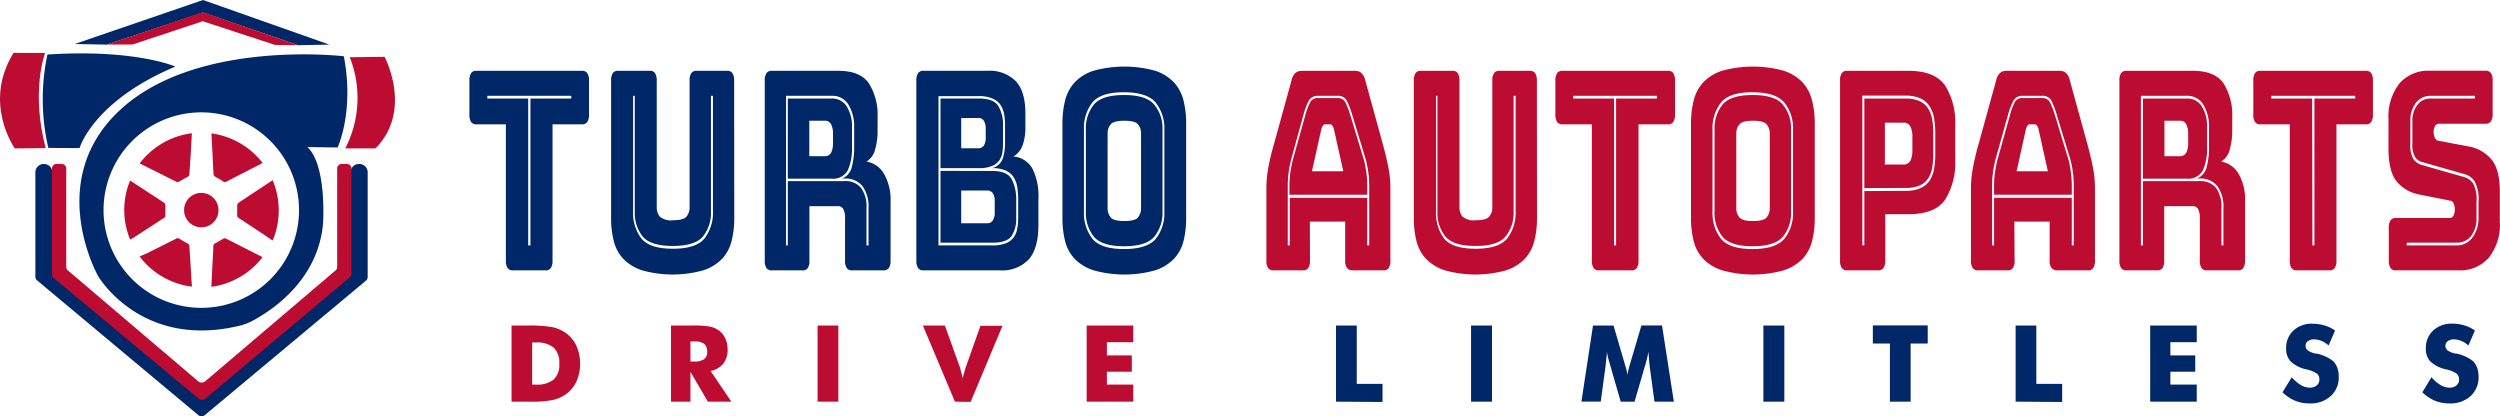<svg id="Layer_1" data-name="Layer 1" xmlns="http://www.w3.org/2000/svg" viewBox="0 0 414.09 68.97"><defs><style>.cls-1{fill:#002768;}.cls-2{fill:#bd0c32;}</style></defs><path class="cls-1" d="M15.32,25.05s2.22-7.76,15.86-13.5c0,0-6.6-2.94-21.18-2a35.48,35.48,0,0,0,.15,15.47Z" transform="translate(-2.14 -0.52)"/><path class="cls-2" d="M9.61,9.29s-2.41,6.31.1,15.76l-5.12.05s-5.37-7.53-.2-15.82Z" transform="translate(-2.14 -0.52)"/><path class="cls-2" d="M65.84,9.93s4.73,8.89-1.51,15.17h-5A18.26,18.26,0,0,0,60.07,10Z" transform="translate(-2.14 -0.52)"/><polygon class="cls-1" points="17.67 7.39 33.63 2.07 49.39 7.49 54.55 7.39 33.63 0 12.37 7.29 17.67 7.39"/><polygon class="cls-2" points="21.95 7.37 33.58 3.52 45.54 7.44 49.39 7.49 33.58 2.02 17.69 7.38 21.95 7.37"/><path class="cls-1" d="M60.21,29.05l-.06,16.48a1.38,1.38,0,0,1-.49,1L38.6,64.12a4.79,4.79,0,0,1-6.13,0L11.41,46.58a1.41,1.41,0,0,1-.5-1L10.8,29.05a1.39,1.39,0,0,0-1.39-1.37h0A1.38,1.38,0,0,0,8,29.06v17.3a.81.81,0,0,0,.28.6L35,69.29a.8.8,0,0,0,1.05,0L62.76,47a.81.81,0,0,0,.28-.6V29.06a1.38,1.38,0,0,0-1.38-1.38h-.07A1.38,1.38,0,0,0,60.21,29.05Z" transform="translate(-2.14 -0.52)"/><path class="cls-2" d="M58.73,27.68a.74.74,0,0,0-.74.73V44.74a.74.74,0,0,1-.26.56L36.15,63.66a.91.91,0,0,1-1.2,0L13.37,45.3a.74.74,0,0,1-.26-.56V28.41a.74.74,0,0,0-.74-.73h-.89a.73.73,0,0,0-.73.73V46a.73.73,0,0,0,.26.56L35,66.52a.91.91,0,0,0,1.2,0L60.09,46.44a.75.75,0,0,0,.26-.57V28.41a.73.73,0,0,0-.73-.73Z" transform="translate(-2.14 -0.52)"/><path class="cls-2" d="M33.22,40.86c-.44-.27-.9-.49-1.32-.78a.53.53,0,0,0-.64,0l-4.75,2.38L25.26,43a12.88,12.88,0,0,0,8.67,5c-.15-2.33-.28-4.61-.44-6.89C33.49,41.05,33.34,40.92,33.22,40.86Z" transform="translate(-2.14 -0.52)"/><path class="cls-2" d="M37.81,29.8c.39.26.83.45,1.2.72a.57.57,0,0,0,.69.06q2.77-1.44,5.57-2.86l.36-.22a12.86,12.86,0,0,0-8.47-4.88c.12,2.33.23,4.57.35,6.81A.63.63,0,0,0,37.81,29.8Z" transform="translate(-2.14 -0.52)"/><path class="cls-2" d="M29.53,36.06c0-.48,0-1,0-1.45a.5.5,0,0,0-.26-.54L24,30.62a3,3,0,0,0-.32-.17,12.76,12.76,0,0,0,0,9.71c.09,0,.13,0,.15,0q2.81-1.8,5.6-3.63A.58.58,0,0,0,29.53,36.06Z" transform="translate(-2.14 -0.52)"/><path class="cls-2" d="M31.81,30.61c.46-.25.9-.55,1.37-.78a.52.52,0,0,0,.34-.51c.06-1.16.15-2.33.22-3.49s.12-2.11.18-3.24a12.91,12.91,0,0,0-8.65,5l6.11,3.05A.61.61,0,0,0,31.81,30.61Z" transform="translate(-2.14 -0.52)"/><path class="cls-2" d="M38.33,35.34a2.85,2.85,0,1,0-2.83,2.83A2.82,2.82,0,0,0,38.33,35.34Z" transform="translate(-2.14 -0.52)"/><path class="cls-2" d="M45.52,43.06q-3-1.53-6-3.05a.56.56,0,0,0-.43.07c-.43.23-.82.51-1.26.72a.54.54,0,0,0-.36.54c0,1.09-.11,2.18-.16,3.27s-.11,2.23-.16,3.42a12.9,12.9,0,0,0,8.44-4.86C45.56,43.11,45.54,43.07,45.52,43.06Z" transform="translate(-2.14 -0.52)"/><path class="cls-1" d="M59.09,9.84S35.18,7,22.41,18.39c-13.19,11.73-4,27.89-4,27.89s7,12,23.15,8.25a9.08,9.08,0,0,0,2.91-1.16c3.46-1.93,10.4-6.92,11.18-15.84,0,0,.66-9.61-2.59-12.65l5,.07S60.86,19,59.09,9.84ZM35.5,51.51a16.19,16.19,0,1,1,16.17-16.2A16.18,16.18,0,0,1,35.5,51.51Z" transform="translate(-2.14 -0.52)"/><path class="cls-2" d="M41.43,34.53c0,.51,0,1,0,1.53a.54.54,0,0,0,.28.59l4.13,2.72,1.46,1a12.86,12.86,0,0,0,0-10c-1.93,1.28-3.82,2.51-5.69,3.77A.64.64,0,0,0,41.43,34.53Z" transform="translate(-2.14 -0.52)"/><path class="cls-1" d="M92.47,45.3H87.12a1,1,0,0,1-.91-.39,2.26,2.26,0,0,1-.28-1.26V21.11H81.08a1,1,0,0,1-.91-.39,2.26,2.26,0,0,1-.28-1.26V13.91a2.29,2.29,0,0,1,.28-1.27,1,1,0,0,1,.91-.39H98.51a1,1,0,0,1,.91.39,2.29,2.29,0,0,1,.28,1.27v5.55a2.26,2.26,0,0,1-.28,1.26,1,1,0,0,1-.91.39H93.66V43.65a2.26,2.26,0,0,1-.28,1.26A1,1,0,0,1,92.47,45.3Zm-2.84-4.13H90V16.84h6.77v-.45H82.86v.45h6.77Z" transform="translate(-2.14 -0.52)"/><path class="cls-1" d="M123.76,36.63a15.13,15.13,0,0,1-.45,3.83,6.66,6.66,0,0,1-1.58,2.94,7.62,7.62,0,0,1-3.12,1.9,18.83,18.83,0,0,1-10.1,0,7.62,7.62,0,0,1-3.12-1.9,6.56,6.56,0,0,1-1.58-2.94,15.13,15.13,0,0,1-.45-3.83V13.91a2.21,2.21,0,0,1,.28-1.27,1,1,0,0,1,.91-.39h5.18a1,1,0,0,1,.91.39,2.29,2.29,0,0,1,.28,1.27V34.84a2.41,2.41,0,0,0,.49,1.54,2.85,2.85,0,0,0,2.21.62c1.17,0,1.92-.21,2.25-.62a2.41,2.41,0,0,0,.49-1.54V13.91a2.29,2.29,0,0,1,.28-1.27,1,1,0,0,1,.91-.39h5a1,1,0,0,1,.91.39,2.29,2.29,0,0,1,.28,1.27ZM107,16.39V35.53A7,7,0,0,0,108.36,40c.91,1.15,2.66,1.72,5.23,1.72s4.33-.57,5.25-1.72a6.94,6.94,0,0,0,1.39-4.47V16.39h-.33V35.53a6.28,6.28,0,0,1-1.32,4.15c-.89,1.06-2.55,1.58-5,1.58s-4.1-.52-5-1.58a6.32,6.32,0,0,1-1.3-4.15V16.39Z" transform="translate(-2.14 -0.52)"/><path class="cls-1" d="M135,45.3H130a1,1,0,0,1-.91-.39,2.26,2.26,0,0,1-.28-1.26V13.91a2.29,2.29,0,0,1,.28-1.27,1,1,0,0,1,.91-.39h11c2.47,0,4.17.72,5.1,2.14a9.86,9.86,0,0,1,1.4,5.53V22a11.16,11.16,0,0,1-.41,3.28,3.17,3.17,0,0,1-1.43,2,4.11,4.11,0,0,1,2.88,2,8.57,8.57,0,0,1,1.11,4.64v9.73a2.17,2.17,0,0,1-.28,1.26,1,1,0,0,1-.91.39H143.3a1,1,0,0,1-.91-.39,2.17,2.17,0,0,1-.28-1.26v-7a3.12,3.12,0,0,0-.28-1.49,1,1,0,0,0-1-.49h-4.62v9a2.17,2.17,0,0,1-.28,1.26A1,1,0,0,1,135,45.3Zm-2.37-4.13V30.52H142a3.32,3.32,0,0,1,2.77,1.13,5.32,5.32,0,0,1,.89,3.37v6.15H146V35a5.81,5.81,0,0,0-1-3.65,3.58,3.58,0,0,0-3-1.26h-.36a2.73,2.73,0,0,0,1.58-1.86,12.74,12.74,0,0,0,.4-3.46V21.62a6.94,6.94,0,0,0-.93-3.74,3.09,3.09,0,0,0-2.84-1.49h-7.52V41.17Zm7.19-24.33a2.85,2.85,0,0,1,2.59,1.34,6.24,6.24,0,0,1,.85,3.44v3.21a8.89,8.89,0,0,1-.7,3.9,2.76,2.76,0,0,1-2.74,1.38h-7.19V16.84Zm-3.63,3.68v5.87h2.48a1.13,1.13,0,0,0,1.15-.62,3.49,3.49,0,0,0,.3-1.54V22.67a3.48,3.48,0,0,0-.3-1.53,1.13,1.13,0,0,0-1.15-.62Z" transform="translate(-2.14 -0.52)"/><path class="cls-1" d="M167.79,45.3H155.11a1,1,0,0,1-.91-.39,2.26,2.26,0,0,1-.28-1.26V13.91a2.29,2.29,0,0,1,.28-1.27,1,1,0,0,1,.91-.39h10.53A6.14,6.14,0,0,1,170.43,14q1.55,1.71,1.55,5.3v2.2a8.64,8.64,0,0,1-.48,3.14A3.55,3.55,0,0,1,170,26.44a4,4,0,0,1,3.14,2,10.23,10.23,0,0,1,1,5.09v4.23c0,2.57-.52,4.46-1.57,5.69A6,6,0,0,1,167.79,45.3Zm-10.2-4.13h8.88a6.1,6.1,0,0,0,2.24-.34,3,3,0,0,0,1.3-.94,3.46,3.46,0,0,0,.61-1.45,9.73,9.73,0,0,0,.17-1.86V33.64a13.87,13.87,0,0,0-.15-2.11,4.17,4.17,0,0,0-.61-1.67,3,3,0,0,0-1.32-1.1,5.37,5.37,0,0,0-2.21-.39,2.58,2.58,0,0,0,1.76-1.66,8.34,8.34,0,0,0,.35-2.52V21.25a10.13,10.13,0,0,0-.16-1.88,4,4,0,0,0-.63-1.54,3.18,3.18,0,0,0-1.32-1,5.37,5.37,0,0,0-2.21-.39h-6.7Zm6.7-24.33c1.65,0,2.73.43,3.23,1.29a6,6,0,0,1,.76,3.12v2.94a11.42,11.42,0,0,1-.11,1.58,3.08,3.08,0,0,1-.53,1.33,2.81,2.81,0,0,1-1.21.92,5.45,5.45,0,0,1-2.14.35h-6.37V16.84Zm2.21,12c1.65,0,2.72.46,3.22,1.38a7.27,7.27,0,0,1,.74,3.44v2.94a5.26,5.26,0,0,1-.76,3c-.51.75-1.58,1.12-3.23,1.12h-8.55V28.82Zm-5.15-8.76v5h2.81a1.08,1.08,0,0,0,.94-.45,2.47,2.47,0,0,0,.31-1.38V21.89a2.42,2.42,0,0,0-.31-1.37,1.06,1.06,0,0,0-.94-.46Zm0,12V37.5h4.29a1.05,1.05,0,0,0,.94-.46,2.42,2.42,0,0,0,.32-1.38V33.87a2.31,2.31,0,0,0-.32-1.35,1.08,1.08,0,0,0-.94-.44Z" transform="translate(-2.14 -0.52)"/><path class="cls-1" d="M198.61,36.63a15.62,15.62,0,0,1-.44,3.83,6.68,6.68,0,0,1-1.59,2.94,7.59,7.59,0,0,1-3.13,1.9,19,19,0,0,1-10.15,0,7.61,7.61,0,0,1-3.15-1.9,6.68,6.68,0,0,1-1.59-2.94,15.62,15.62,0,0,1-.44-3.83V21a15.7,15.7,0,0,1,.44-3.84,6.92,6.92,0,0,1,1.59-3,7.54,7.54,0,0,1,3.15-1.93,19.28,19.28,0,0,1,10.15,0,7.53,7.53,0,0,1,3.13,1.93,6.92,6.92,0,0,1,1.59,3,15.7,15.7,0,0,1,.44,3.84ZM195,35.57V22a6.82,6.82,0,0,0-1.42-4.47q-1.42-1.72-5.28-1.73t-5.25,1.73A6.86,6.86,0,0,0,181.68,22V35.57a6.89,6.89,0,0,0,1.39,4.48c.92,1.14,2.67,1.72,5.25,1.72s4.33-.58,5.28-1.72A6.85,6.85,0,0,0,195,35.57Zm-13,0V22a6.26,6.26,0,0,1,1.32-4.15q1.32-1.59,5-1.59t5,1.59A6.17,6.17,0,0,1,194.69,22V35.57a6.2,6.2,0,0,1-1.36,4.16q-1.35,1.58-5,1.58t-5-1.58A6.29,6.29,0,0,1,182,35.57Zm3.6-.59a2.36,2.36,0,0,0,.49,1.53c.33.42,1.09.62,2.28.62s2-.2,2.28-.62a2.36,2.36,0,0,0,.49-1.53V22.63a2.3,2.3,0,0,0-.49-1.49c-.33-.42-1.09-.62-2.28-.62s-1.95.2-2.28.62a2.3,2.3,0,0,0-.49,1.49Z" transform="translate(-2.14 -0.52)"/><path class="cls-2" d="M219.12,43.65a2.17,2.17,0,0,1-.28,1.26,1,1,0,0,1-.9.39h-4.86a1,1,0,0,1-.9-.39,2.17,2.17,0,0,1-.28-1.26V31.53a18.35,18.35,0,0,1,.31-3.16c.21-1.2.53-2.59,1-4.18l2.87-10.42a2.36,2.36,0,0,1,.61-1.15,1.61,1.61,0,0,1,1.08-.37h8.88a1.56,1.56,0,0,1,1,.37,2.36,2.36,0,0,1,.61,1.15l2.87,10.42c.44,1.59.76,3,1,4.18a18.35,18.35,0,0,1,.31,3.16V43.65a2.17,2.17,0,0,1-.28,1.26,1,1,0,0,1-.9.39h-5a1.17,1.17,0,0,1-1-.39,2,2,0,0,1-.31-1.26V37.22h-5.85Zm9.48-2.48h.33V31.4a17.29,17.29,0,0,0-.15-2.37,17.57,17.57,0,0,0-.42-2.09l-2.27-7.48a14.21,14.21,0,0,0-.84-2.2,1.59,1.59,0,0,0-1.54-.87h-3.23a1.65,1.65,0,0,0-1.59.87,10.76,10.76,0,0,0-.82,2.16L216,26.94a19.81,19.81,0,0,0-.41,2.09,17.29,17.29,0,0,0-.15,2.37v9.77h.33V33.28H228.6ZM215.72,31.4a16.35,16.35,0,0,1,.15-2.3c.1-.7.23-1.36.38-2l2.11-7.53a11.84,11.84,0,0,1,.73-2,1.42,1.42,0,0,1,1.39-.81h3.23a1.35,1.35,0,0,1,1.32.81,12.46,12.46,0,0,1,.76,2l2.28,7.49c.15.61.28,1.27.38,2a16.35,16.35,0,0,1,.15,2.3v1.42H215.72ZM221,21.89l-1.55,7h5.19l-1.56-7a1.71,1.71,0,0,0-.28-.59.42.42,0,0,0-.34-.19h-.83a.4.4,0,0,0-.34.19A1.89,1.89,0,0,0,221,21.89Z" transform="translate(-2.14 -0.52)"/><path class="cls-2" d="M256.72,36.63a15.13,15.13,0,0,1-.45,3.83,6.66,6.66,0,0,1-1.58,2.94,7.62,7.62,0,0,1-3.12,1.9,18.83,18.83,0,0,1-10.1,0,7.62,7.62,0,0,1-3.12-1.9,6.68,6.68,0,0,1-1.59-2.94,15.62,15.62,0,0,1-.44-3.83V13.91a2.21,2.21,0,0,1,.28-1.27,1,1,0,0,1,.91-.39h5.18a1,1,0,0,1,.91.39,2.29,2.29,0,0,1,.28,1.27V34.84a2.41,2.41,0,0,0,.49,1.54,2.85,2.85,0,0,0,2.21.62c1.17,0,1.92-.21,2.25-.62a2.41,2.41,0,0,0,.49-1.54V13.91a2.29,2.29,0,0,1,.28-1.27,1,1,0,0,1,.91-.39h5a1,1,0,0,1,.91.39,2.29,2.29,0,0,1,.28,1.27ZM240,16.39V35.53A7,7,0,0,0,241.32,40c.91,1.15,2.66,1.72,5.23,1.72s4.32-.57,5.25-1.72a6.94,6.94,0,0,0,1.38-4.47V16.39h-.33V35.53a6.28,6.28,0,0,1-1.32,4.15c-.88,1.06-2.54,1.58-5,1.58s-4.1-.52-5-1.58a6.32,6.32,0,0,1-1.3-4.15V16.39Z" transform="translate(-2.14 -0.52)"/><path class="cls-2" d="M272.33,45.3H267a1,1,0,0,1-.91-.39,2.26,2.26,0,0,1-.28-1.26V21.11h-4.85a1,1,0,0,1-.91-.39,2.26,2.26,0,0,1-.28-1.26V13.91a2.29,2.29,0,0,1,.28-1.27,1,1,0,0,1,.91-.39h17.43a1,1,0,0,1,.91.39,2.29,2.29,0,0,1,.28,1.27v5.55a2.26,2.26,0,0,1-.28,1.26,1,1,0,0,1-.91.39h-4.85V43.65a2.26,2.26,0,0,1-.28,1.26A1,1,0,0,1,272.33,45.3Zm-2.84-4.13h.33V16.84h6.77v-.45H262.72v.45h6.77Z" transform="translate(-2.14 -0.52)"/><path class="cls-2" d="M302.73,36.63a15.13,15.13,0,0,1-.45,3.83,6.66,6.66,0,0,1-1.58,2.94,7.63,7.63,0,0,1-3.14,1.9,19,19,0,0,1-10.15,0,7.61,7.61,0,0,1-3.15-1.9,6.56,6.56,0,0,1-1.58-2.94,15.13,15.13,0,0,1-.45-3.83V21a15.21,15.21,0,0,1,.45-3.84,6.8,6.8,0,0,1,1.58-3,7.54,7.54,0,0,1,3.15-1.93,19.28,19.28,0,0,1,10.15,0,7.57,7.57,0,0,1,3.14,1.93,6.9,6.9,0,0,1,1.58,3,15.21,15.21,0,0,1,.45,3.84Zm-3.6-1.06V22a6.77,6.77,0,0,0-1.42-4.47q-1.43-1.72-5.28-1.73t-5.25,1.73A6.92,6.92,0,0,0,285.79,22V35.57a7,7,0,0,0,1.39,4.48c.92,1.14,2.67,1.72,5.25,1.72s4.33-.58,5.28-1.72A6.8,6.8,0,0,0,299.13,35.57Zm-13,0V22a6.26,6.26,0,0,1,1.32-4.15c.88-1.06,2.55-1.59,5-1.59s4.11.53,5,1.59A6.17,6.17,0,0,1,298.8,22V35.57a6.19,6.19,0,0,1-1.35,4.16q-1.36,1.58-5,1.58c-2.44,0-4.11-.53-5-1.58A6.29,6.29,0,0,1,286.12,35.57Zm3.6-.59a2.36,2.36,0,0,0,.5,1.53c.33.42,1.09.62,2.27.62s1.95-.2,2.28-.62a2.36,2.36,0,0,0,.5-1.53V22.63a2.31,2.31,0,0,0-.5-1.49c-.33-.42-1.09-.62-2.28-.62s-1.94.2-2.27.62a2.31,2.31,0,0,0-.5,1.49Z" transform="translate(-2.14 -0.52)"/><path class="cls-2" d="M313.22,45.3h-5.11a1,1,0,0,1-.91-.39,2.17,2.17,0,0,1-.28-1.26V13.91a2.21,2.21,0,0,1,.28-1.27,1,1,0,0,1,.91-.39h10.1c3,0,5,.83,6.14,2.48A11.59,11.59,0,0,1,326,21.21v5.87a11.56,11.56,0,0,1-1.65,6.47C323.24,35.2,321.2,36,318.21,36h-3.8v7.62a2.17,2.17,0,0,1-.28,1.26A1,1,0,0,1,313.22,45.3Zm4.52-13.17a5.9,5.9,0,0,0,2.53-.46,3.6,3.6,0,0,0,1.5-1.26,5.28,5.28,0,0,0,.73-1.93,14.46,14.46,0,0,0,.19-2.46V22.63a14.78,14.78,0,0,0-.19-2.48,5.42,5.42,0,0,0-.73-2,3.57,3.57,0,0,0-1.5-1.31,5.73,5.73,0,0,0-2.53-.48h-7.13V41.17h.33v-9Zm-6.8-.46V16.84h6.8a5.46,5.46,0,0,1,2.36.44,3.31,3.31,0,0,1,1.41,1.22,4.93,4.93,0,0,1,.67,1.83,13.76,13.76,0,0,1,.18,2.3V26a13.35,13.35,0,0,1-.18,2.28,4.73,4.73,0,0,1-.67,1.79,3.28,3.28,0,0,1-1.41,1.17,5.81,5.81,0,0,1-2.36.41Zm3.4-10.83v6.93h3a1.23,1.23,0,0,0,1.26-.69,3.88,3.88,0,0,0,.3-1.56V23.09a3.88,3.88,0,0,0-.3-1.56,1.23,1.23,0,0,0-1.26-.69Z" transform="translate(-2.14 -0.52)"/><path class="cls-2" d="M335.83,43.65a2.17,2.17,0,0,1-.28,1.26,1,1,0,0,1-.91.39h-4.85a1,1,0,0,1-.91-.39,2.26,2.26,0,0,1-.28-1.26V31.53a18.45,18.45,0,0,1,.32-3.16,41.93,41.93,0,0,1,1-4.18l2.87-10.42a2.28,2.28,0,0,1,.61-1.15,1.58,1.58,0,0,1,1.07-.37h8.88a1.52,1.52,0,0,1,1,.37,2.21,2.21,0,0,1,.61,1.15l2.87,10.42c.44,1.59.77,3,1,4.18a18.35,18.35,0,0,1,.31,3.16V43.65a2.17,2.17,0,0,1-.28,1.26,1,1,0,0,1-.91.39h-5a1.17,1.17,0,0,1-1-.39,2,2,0,0,1-.32-1.26V37.22h-5.84Zm9.47-2.48h.33V31.4a17.29,17.29,0,0,0-.15-2.37,15.77,15.77,0,0,0-.41-2.09l-2.28-7.48a12.43,12.43,0,0,0-.84-2.2,1.57,1.57,0,0,0-1.53-.87h-3.24a1.65,1.65,0,0,0-1.58.87,11.37,11.37,0,0,0-.83,2.16l-2.11,7.52a19.81,19.81,0,0,0-.41,2.09,17.29,17.29,0,0,0-.15,2.37v9.77h.33V33.28H345.3ZM332.43,31.4a16.35,16.35,0,0,1,.15-2.3c.1-.7.23-1.36.38-2l2.11-7.53a11,11,0,0,1,.73-2,1.4,1.4,0,0,1,1.38-.81h3.24a1.37,1.37,0,0,1,1.32.81,13.5,13.5,0,0,1,.76,2l2.28,7.49a17.72,17.72,0,0,1,.37,2,16.35,16.35,0,0,1,.15,2.3v1.42H332.43Zm5.28-9.51-1.55,7h5.18l-1.55-7a1.91,1.91,0,0,0-.28-.59.42.42,0,0,0-.35-.19h-.82a.43.43,0,0,0-.35.19A1.91,1.91,0,0,0,337.71,21.89Z" transform="translate(-2.14 -0.52)"/><path class="cls-2" d="M359.46,45.3h-5.08a1,1,0,0,1-.91-.39,2.17,2.17,0,0,1-.28-1.26V13.91a2.21,2.21,0,0,1,.28-1.27,1,1,0,0,1,.91-.39h11c2.46,0,4.16.72,5.1,2.14a9.94,9.94,0,0,1,1.4,5.53V22a11.5,11.5,0,0,1-.41,3.28,3.18,3.18,0,0,1-1.44,2,4.13,4.13,0,0,1,2.89,2A8.57,8.57,0,0,1,374,33.92v9.73a2.26,2.26,0,0,1-.28,1.26,1,1,0,0,1-.91.39h-5.12a1,1,0,0,1-.9-.39,2.17,2.17,0,0,1-.28-1.26v-7a3.12,3.12,0,0,0-.28-1.49,1,1,0,0,0-1-.49h-4.62v9a2.17,2.17,0,0,1-.28,1.26A1,1,0,0,1,359.46,45.3Zm-2.37-4.13V30.52h9.34a3.33,3.33,0,0,1,2.77,1.13,5.38,5.38,0,0,1,.89,3.37v6.15h.33V35a5.81,5.81,0,0,0-1-3.65,3.58,3.58,0,0,0-3-1.26h-.37a2.75,2.75,0,0,0,1.59-1.86,12.78,12.78,0,0,0,.39-3.46V21.62a6.94,6.94,0,0,0-.92-3.74,3.1,3.1,0,0,0-2.84-1.49h-7.52V41.17Zm7.19-24.33a2.85,2.85,0,0,1,2.59,1.34,6.33,6.33,0,0,1,.84,3.44v3.21a8.9,8.9,0,0,1-.69,3.9,2.76,2.76,0,0,1-2.74,1.38h-7.19V16.84Zm-3.63,3.68v5.87h2.48a1.14,1.14,0,0,0,1.15-.62,3.49,3.49,0,0,0,.3-1.54V22.67a3.48,3.48,0,0,0-.3-1.53,1.14,1.14,0,0,0-1.15-.62Z" transform="translate(-2.14 -0.52)"/><path class="cls-2" d="M388,45.3H382.6a1,1,0,0,1-.91-.39,2.17,2.17,0,0,1-.28-1.26V21.11h-4.85a1,1,0,0,1-.91-.39,2.17,2.17,0,0,1-.28-1.26V13.91a2.21,2.21,0,0,1,.28-1.27,1,1,0,0,1,.91-.39H394a1,1,0,0,1,.9.39,2.21,2.21,0,0,1,.28,1.27v5.55a2.17,2.17,0,0,1-.28,1.26,1,1,0,0,1-.9.39h-4.86V43.65a2.17,2.17,0,0,1-.28,1.26A1,1,0,0,1,388,45.3Zm-2.84-4.13h.33V16.84h6.76v-.45H378.34v.45h6.77Z" transform="translate(-2.14 -0.52)"/><path class="cls-2" d="M409.4,45.3H399a1,1,0,0,1-.91-.39,2.26,2.26,0,0,1-.28-1.26V38.28a2.26,2.26,0,0,1,.28-1.26,1,1,0,0,1,.91-.39h8.88a.69.69,0,0,0,.64-.39,2,2,0,0,0,.22-.94,2.38,2.38,0,0,0-.22-1.15.79.79,0,0,0-.64-.41l-5-1a6.33,6.33,0,0,1-3.72-2.11q-1.4-1.65-1.4-5.51V20.33a8.88,8.88,0,0,1,1.82-6,6.3,6.3,0,0,1,5-2.09h9.25a1,1,0,0,1,.9.39,2.21,2.21,0,0,1,.28,1.27v5.46a2.17,2.17,0,0,1-.28,1.26,1,1,0,0,1-.9.39h-7.69a.74.74,0,0,0-.67.39,2,2,0,0,0-.23,1,2.09,2.09,0,0,0,.23,1,.86.86,0,0,0,.67.46l4.91.92a6.3,6.3,0,0,1,3.73,2.11q1.43,1.65,1.42,5.5v4.82a8.79,8.79,0,0,1-1.83,6A6.29,6.29,0,0,1,409.4,45.3Zm2.67-28.91h-7.32a3,3,0,0,0-2.45,1.17,4.73,4.73,0,0,0-.92,3v3.77a4.49,4.49,0,0,0,.54,2.59,2.57,2.57,0,0,0,1.41.94l7,2a2.67,2.67,0,0,1,1.47,1.08,5.74,5.74,0,0,1,.54,3v2.67a4.78,4.78,0,0,1-.9,3A2.93,2.93,0,0,1,409,40.71h-8.22v.46H409a3.16,3.16,0,0,0,2.67-1.31,5.35,5.35,0,0,0,1-3.32V33.87a6.07,6.07,0,0,0-.64-3.3,2.9,2.9,0,0,0-1.63-1.19l-7-2a2.1,2.1,0,0,1-1.22-.82,4,4,0,0,1-.46-2.25V20.56a4.13,4.13,0,0,1,.83-2.66,2.65,2.65,0,0,1,2.21-1.06h7.32Z" transform="translate(-2.14 -0.52)"/><path class="cls-2" d="M86.87,67.05V54.44H89.5a22,22,0,0,1,4.16.27,6.19,6.19,0,0,1,2.14.93,5.36,5.36,0,0,1,1.81,2.14,7.45,7.45,0,0,1,0,5.95,5.43,5.43,0,0,1-1.81,2.14,6.05,6.05,0,0,1-2.09.9,16.82,16.82,0,0,1-3.63.28H86.87Zm3.41-2.83h.57a4.4,4.4,0,0,0,3-.83,3.36,3.36,0,0,0,.93-2.64,3.4,3.4,0,0,0-.93-2.65,4.34,4.34,0,0,0-3-.85h-.57Z" transform="translate(-2.14 -0.52)"/><path class="cls-2" d="M113.28,67.05V54.44h3.59a14.93,14.93,0,0,1,2.94.19,3.83,3.83,0,0,1,1.43.65,3.39,3.39,0,0,1,1.05,1.32,4.25,4.25,0,0,1,.37,1.77,3.77,3.77,0,0,1-.72,2.38,3.5,3.5,0,0,1-2.1,1.21l3.44,5.09h-3.89l-2.89-4.94v4.94Zm3.22-6.65h.64a2.76,2.76,0,0,0,1.62-.38,1.38,1.38,0,0,0,.51-1.19,1.68,1.68,0,0,0-.48-1.35,2.53,2.53,0,0,0-1.6-.4h-.69Z" transform="translate(-2.14 -0.52)"/><path class="cls-2" d="M137.56,67.05V54.44H141V67.05Z" transform="translate(-2.14 -0.52)"/><path class="cls-2" d="M160.31,67.05,155,54.44h3.65l2.53,7.05c0,.08.07.26.14.54s.16.67.28,1.15c.09-.39.17-.73.26-1s.14-.53.18-.65l2.5-7.05h3.65l-5.28,12.61Z" transform="translate(-2.14 -0.52)"/><path class="cls-2" d="M182.13,67.05V54.44h7.72V57.2h-4.37v2.19h4.13v2.7h-4.13v2.13h4.37v2.83Z" transform="translate(-2.14 -0.52)"/><path class="cls-1" d="M223.43,67.05V54.44h3.44V64.1h4.27v3Z" transform="translate(-2.14 -0.52)"/><path class="cls-1" d="M245.8,67.05V54.44h3.47V67.05Z" transform="translate(-2.14 -0.52)"/><path class="cls-1" d="M279.39,67.05h-3.21l-.74-5.46c-.05-.38-.1-.81-.14-1.28s-.08-1-.12-1.54a16.52,16.52,0,0,1-.47,2c0,.16-.09.29-.11.37l-1.72,5.91h-2.29l-1.71-5.91c0-.08-.06-.21-.1-.37a13.55,13.55,0,0,1-.48-2c0,.47-.07.95-.12,1.42s-.1.93-.16,1.39l-.74,5.46h-3.2L266,54.44h3.4l1.9,6.5c0,.05,0,.12.07.22a8.69,8.69,0,0,1,.34,1.49,4.63,4.63,0,0,1,.13-.74c.06-.27.15-.6.26-1l1.92-6.48h3.41Z" transform="translate(-2.14 -0.52)"/><path class="cls-1" d="M294.22,67.05V54.44h3.47V67.05Z" transform="translate(-2.14 -0.52)"/><path class="cls-1" d="M315.18,67.05V57.42h-2.83v-3h9.09v3h-2.83v9.63Z" transform="translate(-2.14 -0.52)"/><path class="cls-1" d="M336,67.05V54.44h3.43V64.1h4.28v3Z" transform="translate(-2.14 -0.52)"/><path class="cls-1" d="M358.29,67.05V54.44H366V57.2h-4.37v2.19h4.12v2.7h-4.12v2.13H366v2.83Z" transform="translate(-2.14 -0.52)"/><path class="cls-1" d="M381.74,63a6,6,0,0,0,1.51,1.3,2.93,2.93,0,0,0,1.49.43,1.71,1.71,0,0,0,1.13-.37,1.18,1.18,0,0,0,.44-.94,1.23,1.23,0,0,0-.38-1,4.82,4.82,0,0,0-1.74-.71,5.56,5.56,0,0,1-2.61-1.3,3,3,0,0,1-.77-2.19A3.85,3.85,0,0,1,382,55.28a4.39,4.39,0,0,1,3.14-1.14,6.7,6.7,0,0,1,2,.28,6,6,0,0,1,1.77.85l-1.07,2.47a4.38,4.38,0,0,0-1.2-.76,3.17,3.17,0,0,0-1.22-.25,1.6,1.6,0,0,0-1,.3.9.9,0,0,0-.39.76,1,1,0,0,0,.34.76,3.7,3.7,0,0,0,1.32.54l.15,0a6.46,6.46,0,0,1,2.76,1.25,3.11,3.11,0,0,1,.69,1.12,4.35,4.35,0,0,1,.23,1.44,4.16,4.16,0,0,1-1.32,3.22,4.94,4.94,0,0,1-3.51,1.22,6.18,6.18,0,0,1-2.4-.45,6.52,6.52,0,0,1-2.08-1.4Z" transform="translate(-2.14 -0.52)"/><path class="cls-1" d="M404.88,63a6,6,0,0,0,1.51,1.3,2.93,2.93,0,0,0,1.49.43,1.71,1.71,0,0,0,1.13-.37,1.18,1.18,0,0,0,.44-.94,1.23,1.23,0,0,0-.38-1,4.82,4.82,0,0,0-1.74-.71,5.65,5.65,0,0,1-2.62-1.3,3,3,0,0,1-.76-2.19,3.85,3.85,0,0,1,1.21-2.95,4.38,4.38,0,0,1,3.14-1.14,6.7,6.7,0,0,1,2,.28,6,6,0,0,1,1.77.85L411,57.74a4.38,4.38,0,0,0-1.2-.76,3.17,3.17,0,0,0-1.22-.25,1.6,1.6,0,0,0-1,.3.9.9,0,0,0-.39.76,1,1,0,0,0,.34.76,3.7,3.7,0,0,0,1.32.54l.15,0a6.46,6.46,0,0,1,2.76,1.25,3.11,3.11,0,0,1,.69,1.12,4.35,4.35,0,0,1,.23,1.44,4.16,4.16,0,0,1-1.32,3.22,4.94,4.94,0,0,1-3.51,1.22,6.18,6.18,0,0,1-2.4-.45,6.52,6.52,0,0,1-2.08-1.4Z" transform="translate(-2.14 -0.52)"/></svg>